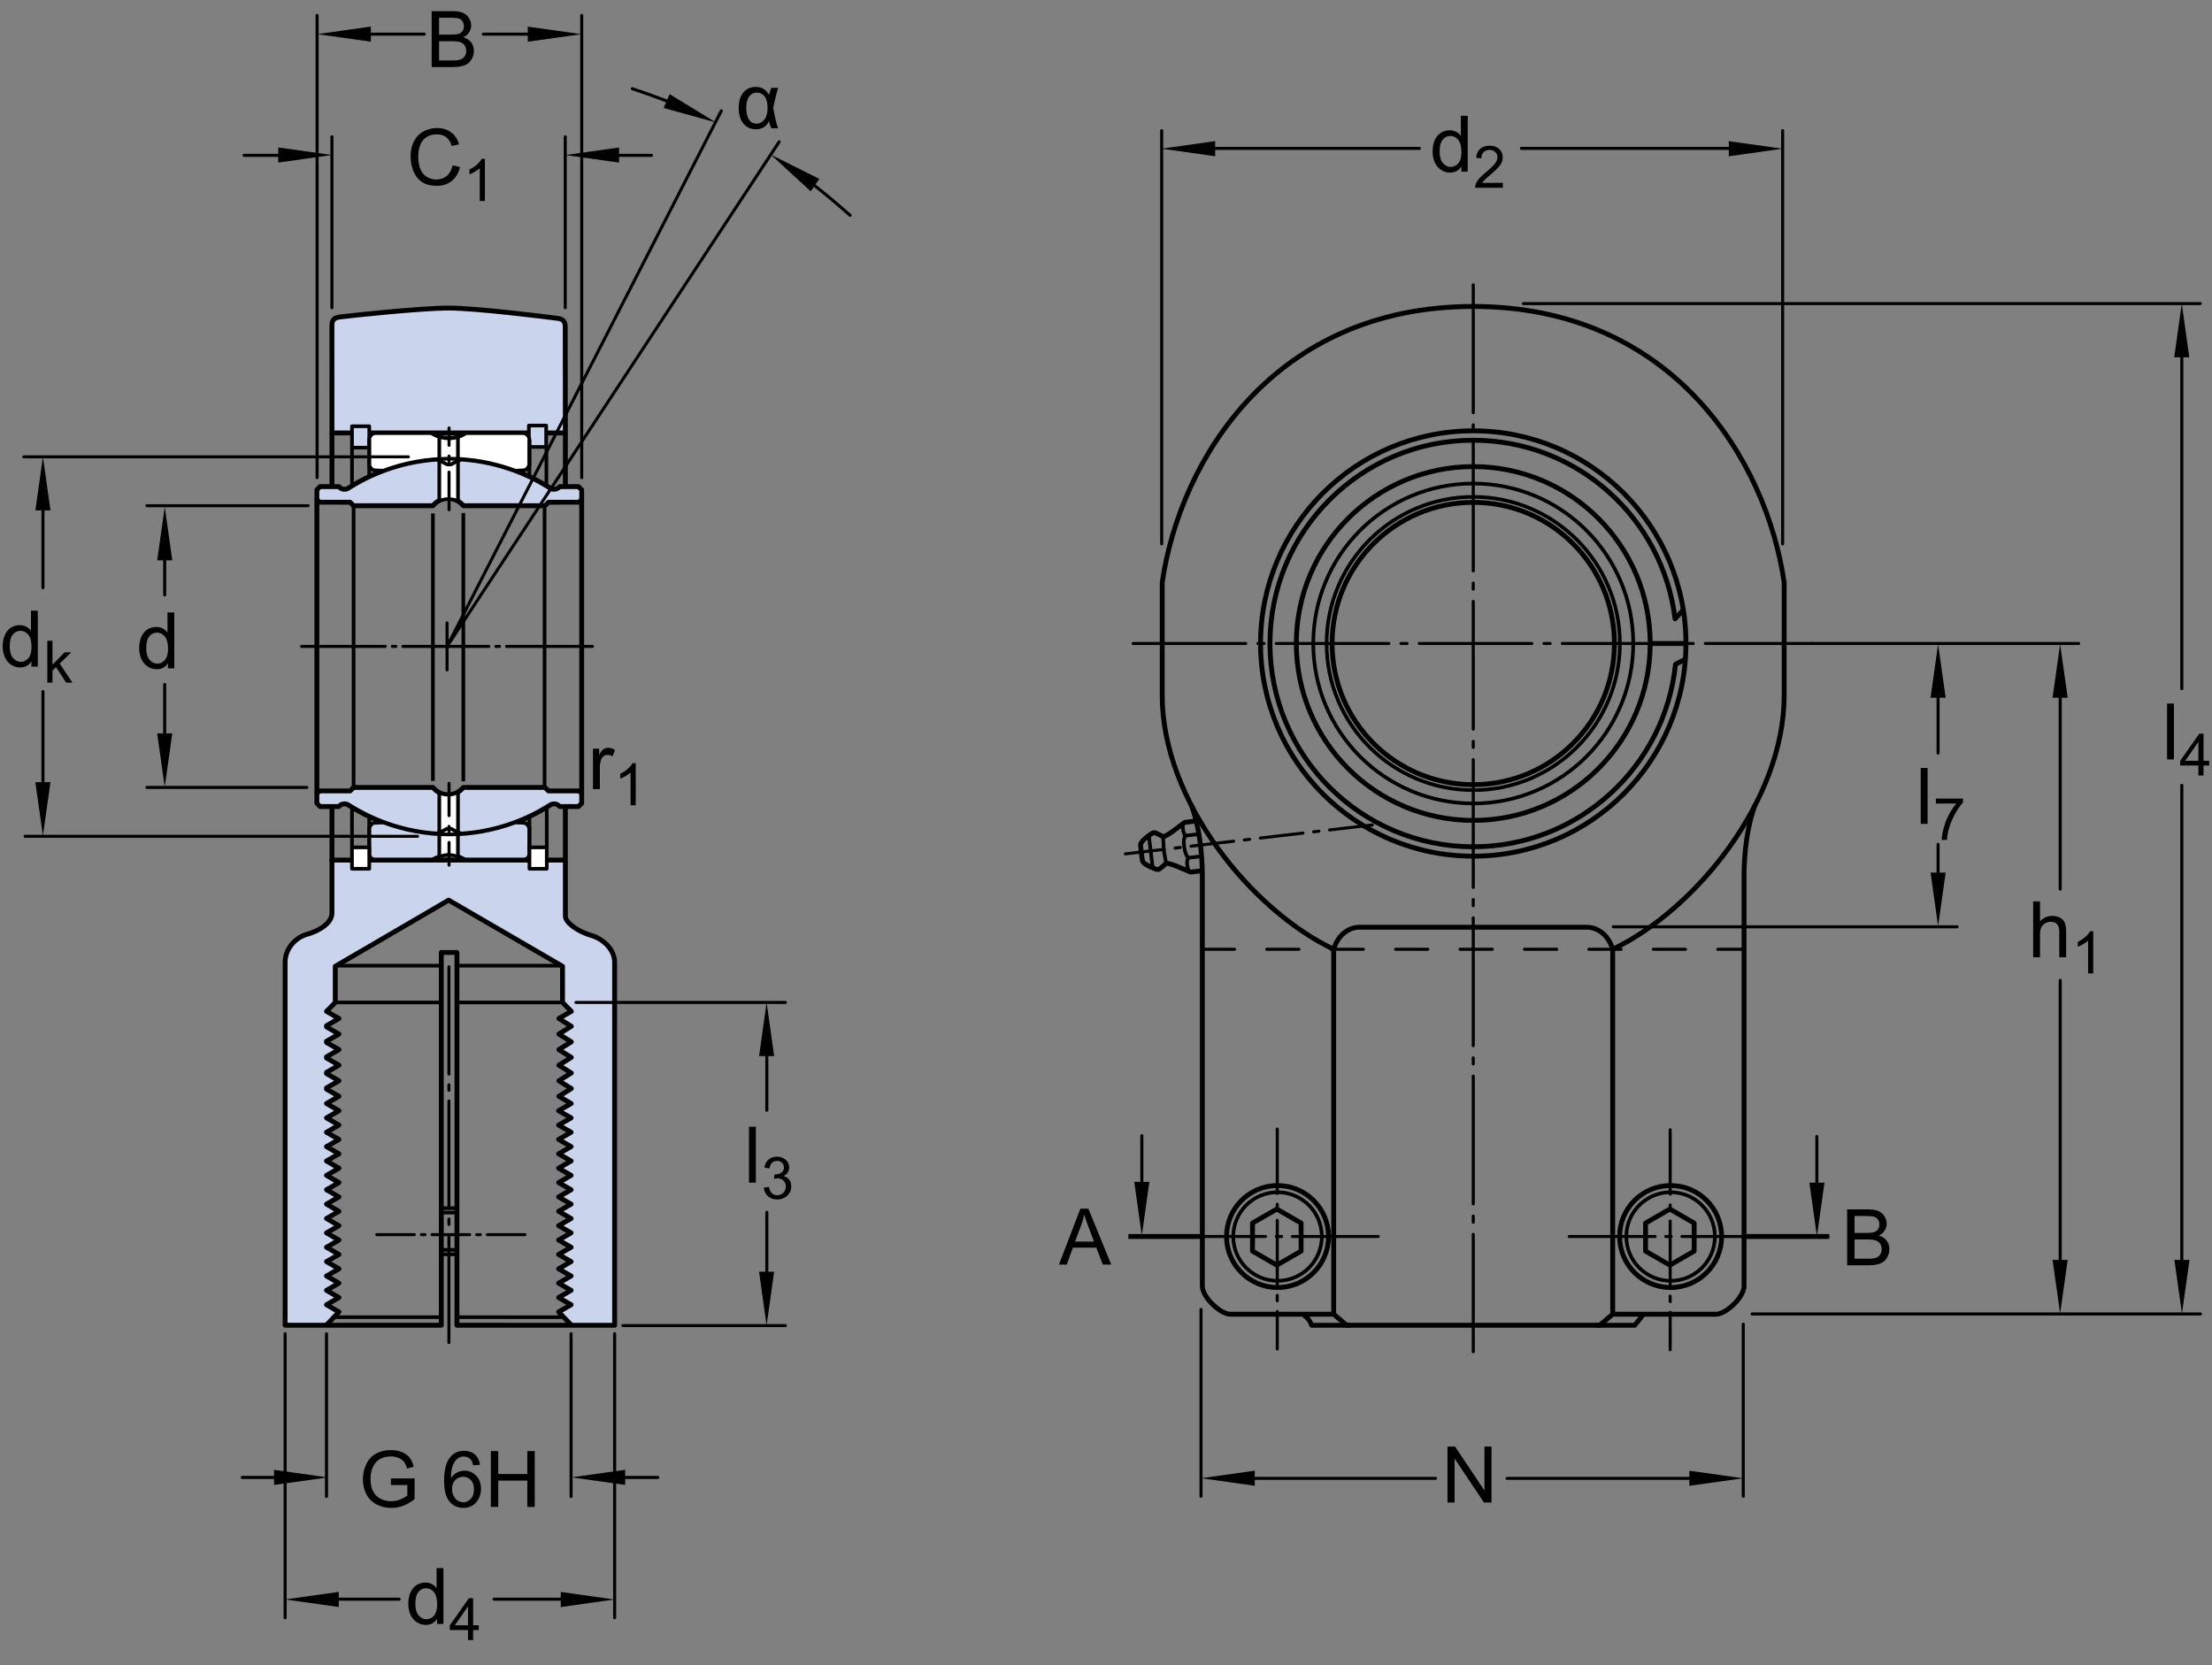 <?xml version="1.0" encoding="utf-8"?>
<!-- Generator: Adobe Illustrator 19.2.1, SVG Export Plug-In . SVG Version: 6.00 Build 0)  -->
<svg version="1.1" id="Lager_1" xmlns="http://www.w3.org/2000/svg" xmlns:xlink="http://www.w3.org/1999/xlink" x="0px" y="0px"
	 width="339.908px" height="255.948px" viewBox="0 0 339.908 255.948" enable-background="new 0 0 339.908 255.948"
	 xml:space="preserve">
<rect x="0" y="0" width="339.908" height="255.948" fill="#808080" stroke="none"/>
<path fill="#CAD4ED" d="M87.756,169.591l-1.914,1.105l1.914,1.105l-1.914,1.106l1.914,1.101l-1.914,1.105l1.914,1.105l-1.914,1.102
	l1.914,1.105l-1.914,1.106l1.914,1.103l-1.914,1.105l1.914,1.104l-1.914,1.105l1.914,1.104l-1.914,1.105l1.914,1.104l-1.914,1.105
	l1.914,1.104l-1.914,1.104l1.914,1.105l-1.914,1.105l1.914,1.102l-1.914,1.105l1.914,1.105l-1.914,1.102l1.914,1.105l-1.914,1.105
	l1.914,1.105l-1.914,1.104l1.977,2.053h6.629c0,0,0-54.365,0-55.746c0-2.143-1.928-3.684-3.535-4.148
	c-2.207-0.633-4.035-2.031-4.035-2.979v-8.623H51.01v8.162c0,1.643-2.265,2.818-3.802,3.236c-1.699,0.461-3.397,2.105-3.397,4.352
	c0,1.381,0,55.742,0,55.742h6.329l1.945-2.049l-1.913-1.104l1.913-1.105l-1.913-1.105l1.913-1.105l-1.913-1.102l1.913-1.105
	l-1.913-1.105l1.913-1.102l-1.913-1.105l1.913-1.105l-1.913-1.104l1.913-1.104l-1.913-1.105l1.913-1.104l-1.913-1.105l1.913-1.104
	l-1.913-1.105l1.913-1.104l-1.913-1.105l1.913-1.103l-1.913-1.106l1.913-1.105l-1.913-1.102l1.913-1.105l-1.913-1.105l1.913-1.101
	l-1.913-1.106l1.913-1.105l-1.913-1.105l1.913-1.104l-1.913-1.104V167.2l1.913-1.105l-1.913-1.102v-0.184l1.913-1.105l-1.913-1.105
	v-0.18l1.913-1.105l-1.913-1.105v-0.184l1.913-1.104l-1.913-1.105v-0.184l1.913-1.104l-1.913-1.104l1.357-1.387l-0.01-5.533
	l17.432-10.17h-0.016l17.504,10.17l0.002,5.557l1.348,1.363l-1.912,1.104l1.912,1.195l-1.912,1.197l1.912,1.195l-1.912,1.197
	l1.912,1.195l-1.912,1.195l1.912,1.197l-1.912,1.193l1.912,1.197l-1.912,1.195l1.912,1.104"/>
<path fill="#CAD4ED" stroke="#000000" stroke-width="0.748" stroke-linejoin="round" d="M68.937,66.537h17.94
	c0,0-0.023-15.382-0.023-16.337c0-0.956-0.535-1.189-1.168-1.274c-1.592-0.211-12.504-1.583-16.749-1.583h0.014
	c-4.247,0-15.186,1.165-16.778,1.378c-0.632,0.084-1.168,0.317-1.168,1.273c0,0.955,0.006,16.543,0.006,16.543h17.94H68.937z"/>
<rect x="54.091" y="65.505" fill="#CAD4ED" stroke="#000000" stroke-width="0.561" stroke-linejoin="round" width="2.654" height="3.288"/>
<rect x="81.271" y="65.396" fill="#CAD4ED" stroke="#000000" stroke-width="0.561" stroke-linejoin="round" width="2.656" height="3.29"/>
<path fill="#CAD4ED" stroke="#000000" stroke-width="0.748" stroke-linejoin="round" d="M70.757,128.193
	c4.784-0.285,9.515-1.763,13.735-4.436l-0.068,0.037c0.48-0.393,1.189-0.322,1.582,0.156l0,0h2.885l0.494-0.493v-1.501l0.002,0.011
	l-0.428-0.415l-4.684-0.002l-0.535-0.535H71.203l-0.005,0.007c-0.571,0.702-1.426,1.108-2.332,1.11
	c-0.906,0-1.761-0.405-2.333-1.109l-0.009-0.008H54.335L53.8,121.55l-4.683,0.002l-0.428,0.415l0.004-0.011v1.501l0.493,0.493h2.883
	l0,0c0.395-0.479,1.103-0.549,1.583-0.156l-0.001-0.001c4.168,2.625,8.825,4.088,13.538,4.393l-0.006-0.007
	c0,0,1.202-0.669,1.347-0.738c0.359-0.172,0.803-0.082,0.94-0.005c-0.277-0.154,1.303,0.758,1.303,0.758H70.757z"/>
<path fill="#CAD4ED" stroke="#000000" stroke-width="0.561" stroke-linejoin="round" d="M79.146,126.401
	c0,0,1.266,0.032,1.432,0.071c0.189,0.043,0.318,0.114,0.42,0.231c0.102,0.116,0.318,0.478,0.318,0.478h0.037v3.968
	c0,0.273-0.109,0.531-0.301,0.727c-0.195,0.191-0.453,0.297-0.727,0.297v0.002h-8.751c-1.565-1.049-3.522-1.088-5.235-0.01
	l-0.041,0.01h-8.538v-0.002c-0.274,0-0.532-0.105-0.725-0.297c-0.193-0.195-0.301-0.453-0.301-0.727v-3.968h0.005
	c0,0,0.217-0.361,0.318-0.478c0.103-0.117,0.232-0.188,0.42-0.231c0.165-0.039,1.432-0.071,1.432-0.071l-0.031-0.01
	c6.522,2.459,13.712,2.471,20.236,0.035L79.146,126.401z"/>
<path fill="#CAD4ED" stroke="#000000" stroke-width="0.748" stroke-linejoin="round" d="M70.757,70.54
	c4.784,0.285,9.515,1.765,13.735,4.438l-0.068-0.035c0.48,0.392,1.189,0.322,1.582-0.158l0,0h2.885l0.494,0.493v1.502l0.002-0.01
	l-0.428,0.412l-4.684,0.003L83.74,77.72H71.203l-0.005-0.006c-0.571-0.703-1.426-1.109-2.332-1.109
	c-0.906-0.001-1.761,0.403-2.333,1.105l-0.009,0.01H54.335L53.8,77.185l-4.683-0.003l-0.428-0.412l0.004,0.01v-1.502l0.493-0.493
	h2.883l0,0c0.395,0.481,1.103,0.55,1.583,0.158h-0.001c4.168-2.625,8.825-4.09,13.538-4.393l-0.006,0.006
	c0,0,1.202,0.669,1.347,0.738c0.359,0.173,0.803,0.082,0.94,0.005c-0.277,0.153,1.303-0.758,1.303-0.758L70.757,70.54z"/>
<path fill="#FFFFFF" stroke="#000000" stroke-width="0.561" stroke-linejoin="round" d="M79.146,72.335
	c0,0,1.266-0.035,1.432-0.072c0.189-0.044,0.318-0.114,0.42-0.232c0.102-0.116,0.318-0.477,0.318-0.477h0.037v-3.968
	c0-0.273-0.109-0.533-0.301-0.727c-0.195-0.191-0.453-0.3-0.727-0.3l0,0h-8.751c-1.565,1.049-3.522,1.086-5.235,0.01l-0.041-0.01
	h-8.538l0,0c-0.274,0-0.532,0.108-0.725,0.3c-0.193,0.193-0.301,0.453-0.301,0.727v3.968h0.005c0,0,0.217,0.36,0.318,0.477
	c0.103,0.118,0.232,0.188,0.42,0.232c0.165,0.037,1.432,0.072,1.432,0.072l-0.031,0.007c6.522-2.458,13.712-2.469,20.236-0.034
	L79.146,72.335z"/>
<path fill="#FFFFFF" d="M67.501,67.045v9.693c0.722-0.412,2.062-0.412,2.887,0v-9.693C69.356,67.664,67.913,67.526,67.501,67.045z"
	/>
<path fill="#FFFFFF" d="M67.506,131.517v-9.694c0.723,0.412,2.062,0.412,2.785-0.104v9.692
	C69.362,130.895,67.919,131.034,67.506,131.517z"/>
<path fill="none" stroke="#000000" stroke-width="0.748" stroke-linejoin="round" d="M51.01,132.177v8.162
	c0,1.643-2.265,2.818-3.802,3.236c-1.699,0.461-3.397,2.105-3.397,4.352c0,1.381,0,55.742,0,55.742h24.003v-57.293h2.402v57.293
	l24.231,0.004c0,0,0-54.365,0-55.746c0-2.143-1.928-3.684-3.535-4.148c-2.207-0.633-4.035-2.031-4.035-2.979v-8.623H51.01z"/>
<polyline fill="none" stroke="#000000" stroke-width="0.748" stroke-linejoin="round" points="87.818,203.673 85.842,201.62 
	87.756,200.517 85.842,199.411 87.756,198.306 85.842,197.2 87.756,196.099 85.842,194.993 87.756,193.888 85.842,192.786 
	87.756,191.681 85.842,190.575 87.756,189.472 85.842,188.368 87.756,187.263 85.842,186.159 87.756,185.054 85.842,183.95 
	87.756,182.845 85.842,181.741 87.756,180.636 85.842,179.532 87.756,178.427 85.842,177.321 87.756,176.22 85.842,175.114 
	87.756,174.009 85.842,172.907 87.756,171.802 85.842,170.696 87.771,169.591 85.877,168.487 87.789,167.292 85.877,166.095 
	87.789,164.901 85.877,163.704 87.789,162.509 85.877,161.313 87.789,160.116 85.877,158.921 87.789,157.724 85.877,156.528 
	87.789,155.425 86.441,154.061 86.439,148.505 68.937,138.335 68.95,138.335 51.52,148.505 51.52,154.061 50.172,155.425 
	52.085,156.528 50.172,157.632 50.172,157.815 52.085,158.921 50.172,160.024 50.172,160.208 52.085,161.313 50.172,162.419 
	50.172,162.599 52.085,163.704 50.172,164.81 50.172,164.993 52.085,166.095 50.172,167.2 50.172,167.384 52.085,168.487 
	50.172,169.591 52.085,170.696 50.172,171.802 52.085,172.907 50.172,174.009 52.085,175.114 50.172,176.22 52.085,177.321 
	50.172,178.427 52.085,179.532 50.172,180.636 52.085,181.741 50.172,182.845 52.085,183.95 50.172,185.054 52.085,186.159 
	50.172,187.263 52.085,188.368 50.172,189.472 52.085,190.575 50.172,191.681 52.085,192.786 50.172,193.888 52.085,194.993 
	50.172,196.099 52.085,197.2 50.172,198.306 52.085,199.411 50.172,200.517 52.085,201.62 50.14,203.669 "/>
<line fill="none" stroke="#000000" stroke-width="0.748" stroke-linejoin="round" x1="48.693" y1="76.77" x2="48.693" y2="99.309"/>
<line fill="none" stroke="#000000" stroke-width="0.748" stroke-linejoin="round" x1="89.385" y1="99.309" x2="89.385" y2="76.779"/>
<line fill="none" stroke="#000000" stroke-width="0.748" stroke-linejoin="round" x1="48.693" y1="121.967" x2="48.693" y2="99.426"/>
<line fill="none" stroke="#000000" stroke-width="0.748" stroke-linejoin="round" x1="89.385" y1="99.426" x2="89.385" y2="121.956"/>
<line fill="none" stroke="#000000" stroke-width="0.748" stroke-linejoin="round" x1="51.01" y1="66.537" x2="51.01" y2="74.507"/>
<line fill="none" stroke="#000000" stroke-width="0.748" stroke-linejoin="round" x1="86.877" y1="66.537" x2="86.877" y2="74.507"/>
<line fill="none" stroke="#000000" stroke-width="0.748" stroke-linejoin="round" x1="86.877" y1="124.081" x2="86.877" y2="132.052"/>
<line fill="none" stroke="#000000" stroke-width="0.748" stroke-linejoin="round" x1="51.01" y1="124.153" x2="51.01" y2="132.462"/>
<line fill="none" stroke="#000000" stroke-width="0.561" stroke-linejoin="round" x1="51.52" y1="148.409" x2="67.748" y2="148.409"/>
<line fill="none" stroke="#000000" stroke-width="0.561" stroke-linejoin="round" x1="51.724" y1="154.06" x2="67.983" y2="154.06"/>
<line fill="none" stroke="#000000" stroke-width="0.561" stroke-linejoin="round" x1="86.439" y1="148.409" x2="70.315" y2="148.409"/>
<line fill="none" stroke="#000000" stroke-width="0.561" stroke-linejoin="round" x1="86.443" y1="154.06" x2="69.941" y2="154.06"/>
<line fill="none" stroke="#000000" stroke-width="0.561" stroke-linejoin="round" x1="67.851" y1="185.673" x2="70.162" y2="185.673"/>
<line fill="none" stroke="#000000" stroke-width="0.561" stroke-linejoin="round" x1="67.851" y1="186.356" x2="70.162" y2="186.356"/>
<line fill="none" stroke="#000000" stroke-width="0.561" stroke-linejoin="round" x1="67.851" y1="192.767" x2="70.213" y2="192.767"/>
<line fill="none" stroke="#000000" stroke-width="0.561" stroke-linejoin="round" x1="67.851" y1="192.083" x2="70.213" y2="192.083"/>
<line fill="none" stroke="#000000" stroke-width="0.561" stroke-linejoin="round" stroke-miterlimit="1" x1="71.198" y1="78.842" x2="71.198" y2="99.309"/>
<line fill="none" stroke="#000000" stroke-width="0.561" stroke-linejoin="round" stroke-miterlimit="1" x1="66.524" y1="78.906" x2="66.524" y2="99.27"/>
<line fill="none" stroke="#000000" stroke-width="0.561" stroke-linejoin="round" x1="54.335" y1="77.72" x2="54.335" y2="99.309"/>
<line fill="none" stroke="#000000" stroke-width="0.561" stroke-linejoin="round" x1="83.682" y1="77.72" x2="83.682" y2="99.383"/>
<line fill="none" stroke="#000000" stroke-width="0.561" stroke-linejoin="round" stroke-miterlimit="1" x1="71.198" y1="120.085" x2="71.198" y2="99.048"/>
<line fill="none" stroke="#000000" stroke-width="0.561" stroke-linejoin="round" stroke-miterlimit="1" x1="66.524" y1="120.019" x2="66.524" y2="99.463"/>
<line fill="none" stroke="#000000" stroke-width="0.561" stroke-linejoin="round" x1="54.335" y1="121.015" x2="54.335" y2="99.426"/>
<line fill="none" stroke="#000000" stroke-width="0.561" stroke-linejoin="round" x1="83.682" y1="121.015" x2="83.682" y2="99.352"/>
<line fill="none" stroke="#000000" stroke-width="0.561" stroke-linejoin="round" stroke-miterlimit="1" x1="56.735" y1="73.307" x2="56.735" y2="67.586"/>
<line fill="none" stroke="#000000" stroke-width="0.561" stroke-linejoin="round" stroke-miterlimit="1" x1="81.354" y1="73.229" x2="81.354" y2="67.586"/>
<line fill="none" stroke="#000000" stroke-width="0.561" stroke-linejoin="round" stroke-miterlimit="1" x1="56.735" y1="125.428" x2="56.735" y2="131.149"/>
<line fill="none" stroke="#000000" stroke-width="0.561" stroke-linejoin="round" stroke-miterlimit="1" x1="81.354" y1="125.506" x2="81.354" y2="131.149"/>
<line fill="none" stroke="#000000" stroke-width="0.561" stroke-linejoin="round" x1="54.091" y1="74.675" x2="54.091" y2="68.793"/>
<line fill="none" stroke="#000000" stroke-width="0.561" stroke-linejoin="round" x1="83.963" y1="74.675" x2="83.963" y2="68.793"/>
<line fill="none" stroke="#000000" stroke-width="0.561" stroke-linejoin="round" x1="54.088" y1="130.395" x2="54.088" y2="124.259"/>
<line fill="none" stroke="#000000" stroke-width="0.561" stroke-linejoin="round" x1="84.018" y1="130.395" x2="84.018" y2="124.165"/>
<line fill="none" stroke="#000000" stroke-width="0.561" stroke-linejoin="round" x1="51.315" y1="202.427" x2="67.983" y2="202.427"/>
<line fill="none" stroke="#000000" stroke-width="0.561" stroke-linejoin="round" x1="86.65" y1="202.427" x2="69.941" y2="202.427"/>
<line fill="none" stroke="#000000" stroke-width="0.561" stroke-linejoin="round" stroke-miterlimit="1" x1="67.506" y1="70.748" x2="67.506" y2="76.913"/>
<line fill="none" stroke="#000000" stroke-width="0.561" stroke-linejoin="round" stroke-miterlimit="1" x1="70.378" y1="70.806" x2="70.378" y2="76.993"/>
<line fill="none" stroke="#000000" stroke-width="0.561" stroke-linejoin="round" stroke-miterlimit="1" x1="70.368" y1="67.171" x2="70.368" y2="70.514"/>
<line fill="none" stroke="#000000" stroke-width="0.561" stroke-linejoin="round" stroke-miterlimit="1" x1="67.506" y1="67.142" x2="67.506" y2="70.553"/>
<path fill="none" stroke="#000000" stroke-width="0.561" stroke-linejoin="round" stroke-miterlimit="1" d="M67.184,70.556
	c0,0,1.202,0.669,1.347,0.738c0.359,0.173,0.803,0.082,0.94,0.005c-0.277,0.153,1.303-0.758,1.303-0.758"/>
<path fill="none" stroke="#000000" stroke-width="0.561" stroke-linejoin="round" stroke-miterlimit="1" d="M67.506,70.53
	c0.96-0.051,1.922-0.054,2.882-0.009"/>
<path fill="none" stroke="#000000" stroke-width="0.561" stroke-linejoin="round" stroke-miterlimit="1" d="M66.34,66.569
	c1.713,1.076,3.67,1.039,5.235-0.01"/>
<line fill="none" stroke="#000000" stroke-width="0.561" stroke-linejoin="round" stroke-miterlimit="1" x1="67.506" y1="127.987" x2="67.506" y2="121.822"/>
<line fill="none" stroke="#000000" stroke-width="0.561" stroke-linejoin="round" stroke-miterlimit="1" x1="70.378" y1="127.929" x2="70.378" y2="121.741"/>
<line fill="none" stroke="#000000" stroke-width="0.561" stroke-linejoin="round" stroke-miterlimit="1" x1="70.368" y1="131.563" x2="70.368" y2="128.221"/>
<line fill="none" stroke="#000000" stroke-width="0.561" stroke-linejoin="round" stroke-miterlimit="1" x1="67.506" y1="131.593" x2="67.506" y2="128.182"/>
<path fill="none" stroke="#000000" stroke-width="0.561" stroke-linejoin="round" stroke-miterlimit="1" d="M66.533,121.022
	c0.572,0.704,1.427,1.109,2.333,1.109c0.906-0.002,1.761-0.408,2.332-1.11"/>
<path fill="none" stroke="#000000" stroke-width="0.561" stroke-linejoin="round" stroke-miterlimit="1" d="M67.505,128.203
	c0.928,0.05,1.857,0.055,2.785,0.015"/>
<path fill="none" stroke="#000000" stroke-width="0.561" stroke-linejoin="round" stroke-miterlimit="1" d="M67.184,128.179
	c0,0,1.202-0.669,1.347-0.738c0.359-0.172,0.803-0.082,0.94-0.005c-0.277-0.154,1.303,0.758,1.303,0.758"/>
<rect x="54.088" y="130.224" fill="#FFFFFF" stroke="#000000" stroke-width="0.561" stroke-linejoin="round" width="2.654" height="3.289"/>
<rect x="81.361" y="130.224" fill="#FFFFFF" stroke="#000000" stroke-width="0.561" stroke-linejoin="round" width="2.656" height="3.289"/>
<line fill="none" stroke="#000000" stroke-width="0.468" stroke-linecap="round" stroke-linejoin="round" stroke-miterlimit="1" x1="100.118" y1="23.876" x2="91.719" y2="23.876"/>
<line fill="none" stroke="#000000" stroke-width="0.468" stroke-linecap="round" stroke-linejoin="round" stroke-miterlimit="1" x1="37.225" y1="227.056" x2="45.721" y2="227.056"/>
<line fill="none" stroke="#000000" stroke-width="0.468" stroke-linecap="round" stroke-linejoin="round" stroke-miterlimit="1" x1="92.731" y1="227.056" x2="101.08" y2="227.056"/>
<line fill="none" stroke="#000000" stroke-width="0.468" stroke-linecap="round" stroke-linejoin="round" stroke-miterlimit="1" x1="74.268" y1="5.247" x2="84.609" y2="5.247"/>
<line fill="none" stroke="#000000" stroke-width="0.468" stroke-linecap="round" stroke-linejoin="round" stroke-miterlimit="1" x1="53.344" y1="5.247" x2="65.191" y2="5.247"/>
<line fill="none" stroke="#000000" stroke-width="0.468" stroke-linecap="round" stroke-linejoin="round" stroke-miterlimit="1" x1="25.308" y1="105.184" x2="25.308" y2="115.65"/>
<line fill="none" stroke="#000000" stroke-width="0.468" stroke-linecap="round" stroke-linejoin="round" stroke-miterlimit="1" x1="25.308" y1="83.374" x2="25.308" y2="91.434"/>
<line fill="none" stroke="#000000" stroke-width="0.468" stroke-linecap="round" stroke-linejoin="round" stroke-miterlimit="1" x1="86.858" y1="21.02" x2="86.858" y2="47.293"/>
<line fill="none" stroke="#000000" stroke-width="0.468" stroke-linecap="round" stroke-linejoin="round" stroke-miterlimit="1" x1="51.006" y1="21.02" x2="51.006" y2="47.293"/>
<line fill="none" stroke="#000000" stroke-width="0.468" stroke-linecap="round" stroke-linejoin="round" stroke-miterlimit="1" x1="117.833" y1="186.31" x2="117.833" y2="198.821"/>
<line fill="none" stroke="#000000" stroke-width="0.468" stroke-linecap="round" stroke-linejoin="round" stroke-miterlimit="1" x1="117.833" y1="159.828" x2="117.833" y2="170.634"/>
<line fill="none" stroke="#000000" stroke-width="0.468" stroke-linecap="round" stroke-linejoin="round" stroke-miterlimit="1" x1="6.599" y1="106.284" x2="6.599" y2="123.522"/>
<line fill="none" stroke="#000000" stroke-width="0.468" stroke-linecap="round" stroke-linejoin="round" stroke-miterlimit="1" x1="6.599" y1="75.852" x2="6.599" y2="90.333"/>
<line fill="none" stroke="#000000" stroke-width="0.468" stroke-linecap="round" stroke-linejoin="round" stroke-miterlimit="1" x1="75.916" y1="245.765" x2="89.004" y2="245.765"/>
<line fill="none" stroke="#000000" stroke-width="0.468" stroke-linecap="round" stroke-linejoin="round" stroke-miterlimit="1" x1="48.847" y1="245.765" x2="61.34" y2="245.765"/>
<line fill="none" stroke="#000000" stroke-width="0.468" stroke-linecap="round" stroke-linejoin="round" stroke-miterlimit="1" x1="46.585" y1="23.876" x2="37.497" y2="23.876"/>
<line fill="none" stroke="#000000" stroke-width="0.468" stroke-linecap="round" stroke-linejoin="round" stroke-miterlimit="1" x1="89.391" y1="2.37" x2="89.391" y2="73.406"/>
<line fill="none" stroke="#000000" stroke-width="0.468" stroke-linecap="round" stroke-linejoin="round" stroke-miterlimit="1" x1="48.727" y1="2.37" x2="48.727" y2="73.406"/>
<line fill="none" stroke="#000000" stroke-width="0.468" stroke-linecap="round" stroke-linejoin="round" stroke-miterlimit="1" x1="22.578" y1="77.72" x2="47.351" y2="77.72"/>
<line fill="none" stroke="#000000" stroke-width="0.468" stroke-linecap="round" stroke-linejoin="round" stroke-miterlimit="1" x1="22.578" y1="121.015" x2="47.145" y2="121.015"/>
<line fill="none" stroke="#000000" stroke-width="0.468" stroke-linecap="round" stroke-linejoin="round" stroke-miterlimit="1" x1="3.663" y1="70.207" x2="62.752" y2="70.207"/>
<line fill="none" stroke="#000000" stroke-width="0.468" stroke-linecap="round" stroke-linejoin="round" stroke-miterlimit="1" x1="3.87" y1="128.526" x2="64.168" y2="128.526"/>
<line fill="none" stroke="#000000" stroke-width="0.468" stroke-linecap="round" stroke-linejoin="round" stroke-miterlimit="1" x1="68.697" y1="102.96" x2="68.697" y2="95.725"/>
<polyline fill="none" stroke="#000000" stroke-width="0.468" stroke-linecap="round" stroke-linejoin="round" stroke-miterlimit="1" points="
	110.841,17.03 68.697,99.343 119.732,21.792 "/>
<path fill="none" stroke="#000000" stroke-width="0.468" stroke-linecap="round" stroke-linejoin="round" stroke-miterlimit="1" d="
	M122.803,26.703c2.559,1.887,5.123,3.991,7.831,6.388"/>
<path fill="none" stroke="#000000" stroke-width="0.468" stroke-linecap="round" stroke-linejoin="round" stroke-miterlimit="1" d="
	M97.159,13.631c2.809,0.946,5.391,1.895,7.809,2.881"/>
<line fill="none" stroke="#000000" stroke-width="0.468" stroke-linecap="round" stroke-linejoin="round" stroke-miterlimit="1" x1="87.756" y1="204.97" x2="87.756" y2="229.991"/>
<line fill="none" stroke="#000000" stroke-width="0.468" stroke-linecap="round" stroke-linejoin="round" stroke-miterlimit="1" x1="50.172" y1="204.97" x2="50.172" y2="229.991"/>
<line fill="none" stroke="#000000" stroke-width="0.468" stroke-linecap="round" stroke-linejoin="round" stroke-miterlimit="1" x1="95.713" y1="203.724" x2="120.687" y2="203.724"/>
<line fill="none" stroke="#000000" stroke-width="0.468" stroke-linecap="round" stroke-linejoin="round" stroke-miterlimit="1" x1="88.508" y1="154.061" x2="120.687" y2="154.061"/>
<line fill="none" stroke="#000000" stroke-width="0.468" stroke-linecap="round" stroke-linejoin="round" stroke-miterlimit="1" x1="94.447" y1="204.97" x2="94.447" y2="248.626"/>
<line fill="none" stroke="#000000" stroke-width="0.468" stroke-linecap="round" stroke-linejoin="round" stroke-miterlimit="1" x1="43.811" y1="204.97" x2="43.811" y2="248.626"/>
<line fill="none" stroke="#000000" stroke-width="0.468" stroke-linecap="round" stroke-linejoin="round" stroke-dasharray="16.5,1.65,0.825,1.65" x1="68.984" y1="148.573" x2="68.984" y2="206.507"/>
<line fill="none" stroke="#000000" stroke-width="0.468" stroke-linecap="round" stroke-linejoin="round" stroke-miterlimit="1" stroke-dasharray="13.2,1.089,0.544,1.089" x1="91.041" y1="99.343" x2="46.354" y2="99.343"/>
<line fill="none" stroke="#000000" stroke-width="0.468" stroke-linecap="round" stroke-linejoin="round" stroke-miterlimit="1" stroke-dasharray="5.775,1.65,0.825,1.65" x1="69.002" y1="78.337" x2="69.002" y2="65.771"/>
<line fill="none" stroke="#000000" stroke-width="0.468" stroke-linecap="round" stroke-linejoin="round" stroke-miterlimit="1" stroke-dasharray="4.95,1.65,0.825,1.65" x1="69.002" y1="120.397" x2="69.002" y2="132.962"/>
<line fill="none" stroke="#000000" stroke-width="0.468" stroke-linecap="round" stroke-linejoin="round" stroke-miterlimit="1" stroke-dasharray="5.775,1.089,0.544,1.089" x1="80.666" y1="189.747" x2="57.217" y2="189.747"/>
<g>
	<path d="M118.499,13.503h1.078c-0.273,0.859-0.525,1.896-0.756,3.111c0.273,1.508,0.525,2.545,0.756,3.111h-1.049
		c-0.168-0.391-0.295-0.77-0.381-1.137c-0.324,0.852-1.002,1.277-2.033,1.277c-0.781,0-1.41-0.293-1.887-0.879
		s-0.715-1.381-0.715-2.385c0-1.031,0.239-1.829,0.718-2.394s1.112-0.847,1.901-0.847c0.488,0,0.887,0.099,1.195,0.296
		s0.596,0.497,0.861,0.899C118.216,14.421,118.319,14.07,118.499,13.503z M116.308,14.236c-0.504,0-0.902,0.203-1.195,0.609
		s-0.439,0.992-0.439,1.758c0,0.746,0.139,1.332,0.416,1.758S115.753,19,116.249,19c0.484,0,0.889-0.21,1.213-0.63
		s0.486-1.024,0.486-1.813c0-0.766-0.151-1.344-0.454-1.734S116.796,14.236,116.308,14.236z"/>
</g>
<circle fill="none" stroke="#000000" stroke-width="0.748" stroke-linejoin="round" cx="226.388" cy="98.896" r="21.693"/>
<circle fill="none" stroke="#000000" stroke-width="0.748" stroke-linejoin="round" cx="226.388" cy="98.896" r="27.189"/>
<path fill="none" stroke="#000000" stroke-width="0.748" stroke-linejoin="round" d="M258.602,93.8l-1.203,1.31
	c-1.867-15.467-15.039-27.453-31.011-27.453c-17.252,0-31.238,13.986-31.238,31.239c0,17.252,13.986,31.237,31.238,31.237
	c16.173,0,29.476-12.292,31.077-28.044l1.488-0.764"/>
<circle fill="none" stroke="#000000" stroke-width="0.748" stroke-linejoin="round" cx="226.388" cy="98.895" r="32.685"/>
<path fill="none" stroke="#000000" stroke-width="0.748" stroke-linejoin="round" stroke-miterlimit="1" d="M184.622,133.832
	c0,0-1.087,0.129-1.63,0.195l-0.261-0.092c-0.684-0.279-2.895-1.326-3.537-1.25c-0.595,0.471-1.04,1.105-1.514,0.912
	c-0.554-0.229-2.066-0.758-2.143-1.398c-0.089-0.738-0.161-1.133-0.161-1.133"/>
<path fill="none" stroke="#000000" stroke-width="0.748" stroke-linejoin="round" stroke-miterlimit="1" d="M175.377,131.066
	c0,0-0.01-0.297-0.11-1.137c-0.075-0.641,1.27-1.512,1.756-1.859c0.415-0.299,1.023,0.193,1.711,0.512
	c0.642-0.076,2.519-1.616,3.117-2.049l0.232-0.15c0.592-0.069,1.628-0.193,1.628-0.193"/>
<path fill="none" stroke="#000000" stroke-width="0.748" stroke-linejoin="round" d="M226.397,142.5c0,0,16.487,0,17.565,0
	c1.078,0,3.082,0.77,3.853,3.389c12.634-6.01,26.349-22.804,26.349-38.982c0-14.484,0-3.853,0-17.412
	c-2.773-18.952-17.258-42.397-47.767-42.397h-0.038c-30.509,0-44.992,23.445-47.766,42.397c0,13.56,0,2.928,0,17.412
	c0,16.179,13.713,32.973,26.349,38.982c0.77-2.619,2.772-3.389,3.852-3.389c1.078,0,17.565,0,17.565,0H226.397z"/>
<path fill="none" stroke="#000000" stroke-width="0.748" stroke-linejoin="round" d="M183.062,123.701
	c1.695,4.621,1.695,9.861,1.695,11.096c0,1.23,0,61.168,0,62.863c0,1.695,2.773,4.316,4.314,4.316c1.54,0,15.871,0,15.871,0
	l2.003,1.695h19.568"/>
<path fill="none" stroke="#000000" stroke-width="0.748" stroke-linejoin="round" d="M200.319,202.131c0,0,0.848,0.383,1.232,1.541
	c1.541,0,6.01,0,6.01,0"/>
<line fill="none" stroke="#000000" stroke-width="0.748" stroke-linejoin="round" x1="204.942" y1="201.977" x2="204.942" y2="145.889"/>
<path fill="none" stroke="#000000" stroke-width="0.748" stroke-linejoin="round" d="M269.695,123.701
	C268,128.322,268,133.562,268,134.797c0,1.23,0,61.168,0,62.863c0,1.695-2.773,4.316-4.312,4.316c-1.543,0-15.872,0-15.872,0
	l-2.003,1.695h-19.568"/>
<polyline fill="none" stroke="#000000" stroke-width="0.748" stroke-linejoin="round" points="252.438,202.131 251.206,203.672 
	245.195,203.672 "/>
<line fill="none" stroke="#000000" stroke-width="0.748" stroke-linejoin="round" x1="247.815" y1="201.977" x2="247.815" y2="145.889"/>
<polygon fill="none" stroke="#000000" stroke-width="0.748" stroke-linejoin="round" points="196.199,185.812 192.466,187.967 
	192.466,192.279 196.199,194.432 199.933,192.279 199.933,187.967 "/>
<circle fill="none" stroke="#000000" stroke-width="0.748" stroke-linejoin="round" cx="196.313" cy="190.034" r="7.836"/>
<polygon fill="none" stroke="#000000" stroke-width="0.748" stroke-linejoin="round" points="256.598,185.812 252.865,187.967 
	252.865,192.279 256.598,194.432 260.332,192.279 260.332,187.967 "/>
<circle fill="none" stroke="#000000" stroke-width="0.748" stroke-linejoin="round" cx="256.714" cy="190.034" r="7.836"/>
<line fill="none" stroke="#000000" stroke-width="0.748" stroke-linejoin="round" x1="253.577" y1="98.896" x2="259.072" y2="98.896"/>
<line fill="none" stroke="#000000" stroke-width="0.748" stroke-linejoin="round" stroke-miterlimit="1" x1="184.439" y1="190.027" x2="173.387" y2="190.027"/>
<line fill="none" stroke="#000000" stroke-width="0.748" stroke-linejoin="round" stroke-miterlimit="1" x1="281.108" y1="190.027" x2="268.05" y2="190.027"/>
<circle fill="none" stroke="#000000" stroke-width="0.561" stroke-linejoin="round" stroke-miterlimit="1" cx="226.388" cy="98.896" r="22.535"/>
<circle fill="none" stroke="#000000" stroke-width="0.561" stroke-linejoin="round" stroke-miterlimit="1" cx="196.313" cy="190.034" r="6.808"/>
<circle fill="none" stroke="#000000" stroke-width="0.561" stroke-linejoin="round" stroke-miterlimit="1" cx="256.715" cy="190.034" r="6.807"/>
<path fill="none" stroke="#000000" stroke-width="0.561" stroke-linejoin="round" stroke-miterlimit="1" d="M182.992,134.027
	c-0.543,0.062-0.855-2.137-0.263-2.209c0.593-0.07,1.629-0.197,1.629-0.197"/>
<path fill="none" stroke="#000000" stroke-width="0.561" stroke-linejoin="round" stroke-miterlimit="1" d="M183.953,128.219
	c0,0-1.086,0.129-1.629,0.193c-0.543,0.068-0.834-1.958-0.241-2.029"/>
<path fill="none" stroke="#000000" stroke-width="0.561" stroke-linejoin="round" stroke-miterlimit="1" d="M182.729,131.818
	c-0.642,0.078-1.244-3.307-0.405-3.406"/>
<line fill="none" stroke="#000000" stroke-width="0.561" stroke-linejoin="round" stroke-miterlimit="1" x1="179.194" y1="132.686" x2="178.832" y2="130.658"/>
<line fill="none" stroke="#000000" stroke-width="0.561" stroke-linejoin="round" stroke-miterlimit="1" x1="177.122" y1="133.314" x2="176.833" y2="130.895"/>
<line fill="none" stroke="#000000" stroke-width="0.561" stroke-linejoin="round" stroke-miterlimit="1" x1="178.733" y1="128.582" x2="178.832" y2="130.658"/>
<line fill="none" stroke="#000000" stroke-width="0.561" stroke-linejoin="round" stroke-miterlimit="1" x1="176.542" y1="128.451" x2="176.833" y2="130.895"/>
<circle fill="none" stroke="#000000" stroke-width="0.561" stroke-linejoin="round" cx="226.388" cy="98.895" r="24.585"/>
<line fill="none" stroke="#000000" stroke-width="0.468" stroke-linecap="round" stroke-linejoin="round" stroke-miterlimit="1" x1="297.816" y1="129.77" x2="297.816" y2="138.121"/>
<line fill="none" stroke="#000000" stroke-width="0.468" stroke-linecap="round" stroke-linejoin="round" stroke-miterlimit="1" x1="297.816" y1="104.351" x2="297.816" y2="115.743"/>
<line fill="none" stroke="#000000" stroke-width="0.468" stroke-linecap="round" stroke-linejoin="round" stroke-miterlimit="1" x1="316.582" y1="150.668" x2="316.582" y2="196.605"/>
<line fill="none" stroke="#000000" stroke-width="0.468" stroke-linecap="round" stroke-linejoin="round" stroke-miterlimit="1" x1="316.582" y1="104.767" x2="316.582" y2="136.643"/>
<line fill="none" stroke="#000000" stroke-width="0.468" stroke-linecap="round" stroke-linejoin="round" stroke-miterlimit="1" x1="335.271" y1="120.693" x2="335.271" y2="196.434"/>
<line fill="none" stroke="#000000" stroke-width="0.468" stroke-linecap="round" stroke-linejoin="round" stroke-miterlimit="1" x1="335.271" y1="52.722" x2="335.271" y2="105.843"/>
<line fill="none" stroke="#000000" stroke-width="0.468" stroke-linecap="round" stroke-linejoin="round" stroke-miterlimit="1" x1="233.79" y1="22.808" x2="267.562" y2="22.808"/>
<line fill="none" stroke="#000000" stroke-width="0.468" stroke-linecap="round" stroke-linejoin="round" stroke-miterlimit="1" x1="184.617" y1="22.808" x2="218.114" y2="22.808"/>
<line fill="none" stroke="#000000" stroke-width="0.468" stroke-linecap="round" stroke-linejoin="round" stroke-miterlimit="1" x1="273.93" y1="20.074" x2="273.93" y2="83.583"/>
<line fill="none" stroke="#000000" stroke-width="0.468" stroke-linecap="round" stroke-linejoin="round" stroke-miterlimit="1" x1="178.512" y1="20.074" x2="178.512" y2="83.583"/>
<line fill="none" stroke="#000000" stroke-width="0.468" stroke-linecap="round" stroke-linejoin="round" stroke-miterlimit="1" x1="231.591" y1="227.199" x2="261.949" y2="227.199"/>
<line fill="none" stroke="#000000" stroke-width="0.468" stroke-linecap="round" stroke-linejoin="round" stroke-miterlimit="1" x1="190.407" y1="227.199" x2="220.591" y2="227.199"/>
<line fill="none" stroke="#000000" stroke-width="0.468" stroke-linecap="round" stroke-linejoin="round" stroke-miterlimit="1" x1="267.879" y1="203.5" x2="267.879" y2="229.953"/>
<line fill="none" stroke="#000000" stroke-width="0.468" stroke-linecap="round" stroke-linejoin="round" stroke-miterlimit="1" x1="184.553" y1="201.236" x2="184.553" y2="229.953"/>
<line fill="none" stroke="#000000" stroke-width="0.468" stroke-linecap="round" stroke-linejoin="round" stroke-miterlimit="1" x1="278.441" y1="98.896" x2="319.418" y2="98.896"/>
<line fill="none" stroke="#000000" stroke-width="0.468" stroke-linecap="round" stroke-linejoin="round" stroke-miterlimit="1" x1="247.915" y1="142.434" x2="300.742" y2="142.434"/>
<line fill="none" stroke="#000000" stroke-width="0.468" stroke-linecap="round" stroke-linejoin="round" stroke-miterlimit="1" x1="269.229" y1="201.934" x2="338.137" y2="201.934"/>
<line fill="none" stroke="#000000" stroke-width="0.468" stroke-linecap="round" stroke-linejoin="round" stroke-miterlimit="1" x1="234.097" y1="46.657" x2="338.105" y2="46.657"/>
<line fill="none" stroke="#000000" stroke-width="0.468" stroke-linecap="round" stroke-linejoin="round" stroke-miterlimit="1" stroke-dasharray="6.6,1.65,0.825,1.65" x1="210.874" y1="126.781" x2="172.935" y2="131.227"/>
<line fill="none" stroke="#000000" stroke-width="0.468" stroke-linecap="round" stroke-linejoin="round" stroke-miterlimit="1" stroke-dasharray="4.95,4.95" x1="184.757" y1="145.889" x2="267.961" y2="145.889"/>
<line fill="none" stroke="#000000" stroke-width="0.468" stroke-linecap="round" stroke-linejoin="round" stroke-dasharray="17.305,1.871,0.935,1.871" x1="174.125" y1="98.896" x2="278.441" y2="98.896"/>
<line fill="none" stroke="#000000" stroke-width="0.468" stroke-linecap="round" stroke-linejoin="round" stroke-dasharray="19.644,1.871,0.935,1.871" x1="226.388" y1="43.776" x2="226.388" y2="207.744"/>
<line fill="none" stroke="#000000" stroke-width="0.468" stroke-linecap="round" stroke-linejoin="round" stroke-miterlimit="1" stroke-dasharray="9.9,1.65,0.825,1.65" x1="196.271" y1="173.514" x2="196.271" y2="207.32"/>
<line fill="none" stroke="#000000" stroke-width="0.468" stroke-linecap="round" stroke-linejoin="round" stroke-miterlimit="1" stroke-dasharray="13.2,1.65,0.825,1.65" x1="211.791" y1="190.027" x2="184.439" y2="190.027"/>
<line fill="none" stroke="#000000" stroke-width="0.468" stroke-linecap="round" stroke-linejoin="round" stroke-miterlimit="1" stroke-dasharray="9.9,1.65,0.825,1.65" x1="256.65" y1="173.627" x2="256.65" y2="207.434"/>
<line fill="none" stroke="#000000" stroke-width="0.468" stroke-linecap="round" stroke-linejoin="round" stroke-miterlimit="1" stroke-dasharray="13.2,1.65,0.825,1.65" x1="241.131" y1="190.027" x2="268.05" y2="190.027"/>
<line fill="none" stroke="#000000" stroke-width="0.468" stroke-linecap="round" stroke-linejoin="round" stroke-miterlimit="1" x1="279.189" y1="174.646" x2="279.189" y2="184.516"/>
<line fill="none" stroke="#000000" stroke-width="0.468" stroke-linecap="round" stroke-linejoin="round" stroke-miterlimit="1" x1="175.461" y1="174.533" x2="175.461" y2="186.479"/>
<polygon points="186.727,24.008 178.473,22.848 186.727,21.688 "/>
<polygon points="265.656,21.695 273.91,22.855 265.656,24.016 "/>
<polygon points="192.817,228.338 184.563,227.178 192.817,226.018 "/>
<polygon points="259.594,226.025 267.848,227.186 259.594,228.346 "/>
<polygon points="334.102,54.912 335.262,46.658 336.422,54.912 "/>
<polygon points="315.41,107.23 316.57,98.977 317.73,107.23 "/>
<polygon points="317.73,193.633 316.57,201.887 315.41,193.633 "/>
<polygon points="336.449,193.633 335.289,201.887 334.129,193.633 "/>
<polygon points="296.66,107.23 297.82,98.977 298.98,107.23 "/>
<polygon points="298.98,134.102 297.82,142.355 296.66,134.102 "/>
<polygon points="280.358,181.752 279.198,190.006 278.038,181.752 "/>
<polygon points="176.617,181.639 175.457,189.893 174.297,181.639 "/>
<g>
	<path d="M295.149,126.614v-8.59h1.055v8.59H295.149z"/>
	<path d="M297.474,123.49v-0.761h4.171v0.615c-0.41,0.438-0.816,1.018-1.22,1.74c-0.402,0.725-0.714,1.469-0.934,2.232
		c-0.158,0.54-0.26,1.13-0.303,1.771h-0.813c0.009-0.507,0.108-1.119,0.299-1.837s0.464-1.41,0.819-2.076
		c0.356-0.667,0.734-1.229,1.137-1.686H297.474z"/>
</g>
<g>
	<path d="M312.425,147.119v-8.59h1.055v3.082c0.492-0.57,1.113-0.855,1.863-0.855c0.461,0,0.861,0.091,1.201,0.272
		s0.583,0.433,0.729,0.753s0.22,0.785,0.22,1.395v3.943h-1.055v-3.943c0-0.527-0.114-0.911-0.343-1.151s-0.552-0.36-0.97-0.36
		c-0.312,0-0.606,0.081-0.882,0.243s-0.472,0.382-0.589,0.659s-0.176,0.66-0.176,1.148v3.404H312.425z"/>
	<path d="M321.661,149.594h-0.791v-5.041c-0.191,0.183-0.44,0.364-0.75,0.545c-0.309,0.183-0.586,0.318-0.832,0.409v-0.765
		c0.441-0.208,0.828-0.46,1.16-0.756c0.33-0.296,0.564-0.583,0.703-0.861h0.51V149.594z"/>
</g>
<g>
	<path d="M333.005,116.713v-8.59h1.055v8.59H333.005z"/>
	<path d="M337.813,119.188v-1.543h-2.795v-0.725l2.94-4.175h0.646v4.175h0.87v0.725h-0.87v1.543H337.813z M337.813,116.92v-2.904
		l-2.017,2.904H337.813z"/>
</g>
<g>
	<path d="M222.429,230.91v-8.59h1.166l4.512,6.744v-6.744h1.09v8.59h-1.166l-4.512-6.75v6.75H222.429z"/>
</g>
<g>
	<path d="M224.556,26.383v-0.785c-0.395,0.617-0.975,0.926-1.74,0.926c-0.496,0-0.952-0.137-1.368-0.41s-0.738-0.655-0.967-1.146
		s-0.343-1.054-0.343-1.69c0-0.621,0.104-1.185,0.311-1.69s0.518-0.894,0.932-1.163s0.877-0.404,1.389-0.404
		c0.375,0,0.709,0.079,1.002,0.237s0.531,0.364,0.715,0.618v-3.082h1.049v8.59H224.556z M221.222,23.277
		c0,0.797,0.168,1.393,0.504,1.787s0.732,0.592,1.189,0.592c0.461,0,0.853-0.188,1.175-0.565s0.483-0.952,0.483-1.726
		c0-0.852-0.164-1.477-0.492-1.875s-0.732-0.598-1.213-0.598c-0.469,0-0.86,0.191-1.175,0.574S221.222,22.453,221.222,23.277z"/>
	<path d="M230.932,28.098v0.76h-4.258c-0.006-0.19,0.025-0.374,0.092-0.549c0.109-0.29,0.282-0.576,0.521-0.857
		c0.238-0.281,0.584-0.606,1.035-0.976c0.699-0.574,1.173-1.029,1.419-1.364s0.369-0.653,0.369-0.952
		c0-0.313-0.112-0.578-0.336-0.793c-0.225-0.215-0.517-0.323-0.877-0.323c-0.381,0-0.686,0.114-0.914,0.343
		s-0.345,0.545-0.347,0.949l-0.813-0.083c0.056-0.606,0.265-1.068,0.628-1.387c0.363-0.317,0.852-0.477,1.464-0.477
		c0.618,0,1.107,0.171,1.468,0.514s0.541,0.768,0.541,1.274c0,0.258-0.053,0.511-0.158,0.76s-0.281,0.511-0.525,0.787
		c-0.245,0.275-0.651,0.653-1.22,1.134c-0.475,0.398-0.779,0.669-0.914,0.811s-0.246,0.285-0.334,0.428H230.932z"/>
</g>
<g>
	<path d="M283.843,194.455v-8.59h3.223c0.656,0,1.183,0.087,1.579,0.261s0.707,0.441,0.932,0.803s0.337,0.739,0.337,1.134
		c0,0.367-0.1,0.713-0.299,1.037s-0.5,0.586-0.902,0.785c0.52,0.152,0.919,0.412,1.198,0.779s0.419,0.801,0.419,1.301
		c0,0.402-0.085,0.776-0.255,1.122s-0.38,0.612-0.63,0.8s-0.563,0.329-0.94,0.425s-0.839,0.144-1.386,0.144H283.843z
		 M284.98,189.475h1.857c0.504,0,0.865-0.033,1.084-0.1c0.289-0.086,0.507-0.229,0.653-0.428s0.22-0.449,0.22-0.75
		c0-0.285-0.068-0.536-0.205-0.753s-0.332-0.365-0.586-0.445s-0.689-0.12-1.307-0.12h-1.717V189.475z M284.98,193.441h2.139
		c0.367,0,0.625-0.014,0.773-0.041c0.262-0.047,0.48-0.125,0.656-0.234s0.32-0.269,0.434-0.478s0.17-0.45,0.17-0.724
		c0-0.32-0.082-0.599-0.246-0.835s-0.392-0.402-0.683-0.498s-0.71-0.144-1.257-0.144h-1.986V193.441z"/>
</g>
<g>
	<path d="M162.72,194.343l3.299-8.59h1.225l3.516,8.59h-1.295l-1.002-2.602h-3.592l-0.943,2.602H162.72z M165.198,190.815h2.912
		l-0.896-2.379c-0.273-0.723-0.477-1.316-0.609-1.781c-0.109,0.551-0.264,1.098-0.463,1.641L165.198,190.815z"/>
</g>
<polygon points="24.156,86.122 25.316,77.868 26.477,86.122 "/>
<polygon points="26.475,112.707 25.314,120.961 24.154,112.707 "/>
<polygon points="116.642,162.303 117.802,154.049 118.962,162.303 "/>
<polygon points="118.96,195.44 117.8,203.694 116.64,195.44 "/>
<polygon points="5.437,78.444 6.597,70.19 7.757,78.444 "/>
<polygon points="7.755,120.207 6.595,128.461 5.435,120.207 "/>
<polygon points="56.99,6.405 48.736,5.245 56.99,4.085 "/>
<polygon points="81.1,4.091 89.354,5.251 81.1,6.411 "/>
<polygon points="42.756,24.982 51.01,23.822 42.756,22.662 "/>
<polygon points="124.584,29.407 118.446,23.767 125.902,27.496 "/>
<polygon points="95.131,22.668 86.877,23.828 95.131,24.988 "/>
<polygon points="96.068,228.204 87.814,227.044 96.068,225.884 "/>
<polygon points="42.115,225.892 50.369,227.052 42.115,228.212 "/>
<polygon points="52.051,246.968 43.797,245.808 52.051,244.647 "/>
<polygon points="86.17,244.655 94.424,245.815 86.17,246.976 "/>
<polygon points="102.898,14.465 110.007,18.818 101.975,16.593 "/>
<g>
	<path d="M69.551,25.401l1.137,0.287c-0.238,0.934-0.667,1.646-1.286,2.136s-1.376,0.735-2.271,0.735
		c-0.926,0-1.679-0.188-2.259-0.565s-1.021-0.923-1.324-1.638s-0.454-1.482-0.454-2.303c0-0.895,0.171-1.675,0.513-2.341
		s0.828-1.172,1.459-1.518s1.325-0.519,2.083-0.519c0.859,0,1.582,0.219,2.168,0.656s0.994,1.053,1.225,1.846l-1.119,0.264
		c-0.199-0.625-0.488-1.08-0.867-1.365s-0.855-0.428-1.43-0.428c-0.66,0-1.212,0.158-1.655,0.475s-0.755,0.741-0.935,1.274
		s-0.27,1.083-0.27,1.649c0,0.73,0.106,1.368,0.319,1.913s0.544,0.952,0.993,1.222s0.936,0.404,1.459,0.404
		c0.637,0,1.176-0.184,1.617-0.551S69.395,26.124,69.551,25.401z"/>
	<path d="M74.515,30.888h-0.791v-5.041c-0.19,0.182-0.44,0.363-0.75,0.545s-0.586,0.318-0.833,0.409v-0.765
		c0.442-0.208,0.829-0.46,1.16-0.756s0.565-0.583,0.703-0.861h0.51V30.888z"/>
</g>
<g>
	<path d="M25.806,102.713v-0.785c-0.395,0.617-0.975,0.926-1.74,0.926c-0.496,0-0.952-0.137-1.368-0.41s-0.738-0.655-0.967-1.146
		s-0.343-1.054-0.343-1.69c0-0.621,0.104-1.185,0.311-1.69s0.518-0.894,0.932-1.163s0.877-0.404,1.389-0.404
		c0.375,0,0.709,0.079,1.002,0.237s0.531,0.364,0.715,0.618v-3.082h1.049v8.59H25.806z M22.472,99.607
		c0,0.797,0.168,1.393,0.504,1.787s0.732,0.592,1.189,0.592c0.461,0,0.853-0.188,1.175-0.565s0.483-0.952,0.483-1.726
		c0-0.852-0.164-1.477-0.492-1.875s-0.732-0.598-1.213-0.598c-0.469,0-0.86,0.191-1.175,0.574S22.472,98.783,22.472,99.607z"/>
</g>
<g>
	<path d="M4.828,102.438v-0.785c-0.395,0.617-0.975,0.926-1.74,0.926c-0.496,0-0.952-0.137-1.368-0.41s-0.738-0.655-0.967-1.146
		s-0.343-1.054-0.343-1.69c0-0.621,0.104-1.185,0.311-1.69s0.518-0.894,0.932-1.163s0.877-0.404,1.389-0.404
		c0.375,0,0.709,0.079,1.002,0.237s0.531,0.364,0.715,0.618v-3.082h1.049v8.59H4.828z M1.494,99.332
		c0,0.797,0.168,1.393,0.504,1.787s0.732,0.592,1.189,0.592c0.461,0,0.853-0.188,1.175-0.565s0.483-0.952,0.483-1.726
		c0-0.852-0.164-1.477-0.492-1.875s-0.732-0.598-1.213-0.598c-0.469,0-0.86,0.191-1.175,0.574S1.494,98.508,1.494,99.332z"/>
	<path d="M7.272,104.913V98.47h0.791v3.674l1.872-1.898h1.024l-1.784,1.731l1.964,2.936h-0.976l-1.542-2.386l-0.558,0.536v1.85
		H7.272z"/>
</g>
<g>
	<path d="M91.121,121.283v-6.223h0.949v0.943c0.242-0.441,0.466-0.732,0.671-0.873s0.431-0.211,0.677-0.211
		c0.355,0,0.717,0.113,1.084,0.34l-0.363,0.979c-0.258-0.152-0.516-0.229-0.773-0.229c-0.23,0-0.438,0.069-0.621,0.208
		s-0.314,0.331-0.393,0.577c-0.117,0.375-0.176,0.785-0.176,1.23v3.258H91.121z"/>
	<path d="M97.691,123.758H96.9v-5.041c-0.191,0.182-0.44,0.363-0.75,0.545c-0.309,0.182-0.586,0.318-0.832,0.409v-0.765
		c0.441-0.208,0.828-0.46,1.16-0.756c0.33-0.296,0.564-0.583,0.703-0.861h0.51V123.758z"/>
</g>
<g>
	<path d="M67.159,249.577v-0.785c-0.395,0.617-0.975,0.926-1.74,0.926c-0.496,0-0.952-0.137-1.368-0.41
		c-0.416-0.273-0.738-0.655-0.967-1.146s-0.343-1.054-0.343-1.69c0-0.621,0.104-1.185,0.311-1.69s0.518-0.894,0.932-1.163
		c0.414-0.27,0.877-0.404,1.389-0.404c0.375,0,0.709,0.079,1.002,0.237s0.531,0.364,0.715,0.618v-3.082h1.049v8.59H67.159z
		 M63.825,246.472c0,0.797,0.168,1.393,0.504,1.787c0.336,0.395,0.732,0.592,1.189,0.592c0.461,0,0.853-0.188,1.175-0.565
		s0.483-0.952,0.483-1.726c0-0.852-0.164-1.477-0.492-1.875s-0.732-0.598-1.213-0.598c-0.469,0-0.86,0.191-1.175,0.574
		C63.982,245.044,63.825,245.647,63.825,246.472z"/>
	<path d="M71.914,252.052v-1.543h-2.795v-0.725l2.94-4.175h0.646v4.175h0.87v0.725h-0.87v1.543H71.914z M71.914,249.784v-2.904
		l-2.017,2.904H71.914z"/>
</g>
<g>
	<path d="M115.096,181.755v-8.59h1.055v8.59H115.096z"/>
	<path d="M117.372,182.528l0.791-0.105c0.091,0.449,0.245,0.771,0.464,0.97c0.218,0.197,0.483,0.296,0.797,0.296
		c0.372,0,0.687-0.128,0.943-0.387c0.256-0.257,0.385-0.576,0.385-0.957c0-0.363-0.119-0.663-0.356-0.899
		c-0.237-0.235-0.539-0.354-0.905-0.354c-0.149,0-0.336,0.029-0.559,0.088l0.088-0.694c0.053,0.006,0.096,0.009,0.128,0.009
		c0.337,0,0.64-0.088,0.909-0.264s0.404-0.446,0.404-0.813c0-0.289-0.098-0.529-0.294-0.721c-0.196-0.189-0.45-0.285-0.761-0.285
		c-0.307,0-0.563,0.097-0.769,0.29s-0.337,0.483-0.396,0.87l-0.791-0.141c0.097-0.53,0.316-0.941,0.659-1.232
		c0.343-0.292,0.769-0.438,1.278-0.438c0.352,0,0.676,0.075,0.972,0.227c0.296,0.15,0.522,0.356,0.679,0.617
		c0.157,0.261,0.235,0.538,0.235,0.83c0,0.279-0.075,0.532-0.224,0.761c-0.15,0.229-0.371,0.41-0.664,0.545
		c0.381,0.088,0.677,0.271,0.888,0.547c0.211,0.277,0.316,0.624,0.316,1.04c0,0.562-0.205,1.039-0.615,1.43
		c-0.41,0.392-0.929,0.587-1.556,0.587c-0.565,0-1.035-0.168-1.408-0.505C117.638,183.502,117.425,183.065,117.372,182.528z"/>
</g>
<g>
	<path d="M66.333,10.301v-8.59h3.223c0.656,0,1.183,0.087,1.579,0.261s0.707,0.441,0.932,0.803s0.337,0.739,0.337,1.134
		c0,0.367-0.1,0.713-0.299,1.037s-0.5,0.586-0.902,0.785c0.52,0.152,0.919,0.412,1.198,0.779s0.419,0.801,0.419,1.301
		c0,0.402-0.085,0.776-0.255,1.122s-0.38,0.612-0.63,0.8s-0.563,0.329-0.94,0.425s-0.839,0.144-1.386,0.144H66.333z M67.47,5.32
		h1.857c0.504,0,0.865-0.033,1.084-0.1c0.289-0.086,0.507-0.229,0.653-0.428s0.22-0.449,0.22-0.75c0-0.285-0.068-0.536-0.205-0.753
		s-0.332-0.365-0.586-0.445s-0.689-0.12-1.307-0.12H67.47V5.32z M67.47,9.287h2.139c0.367,0,0.625-0.014,0.773-0.041
		c0.262-0.047,0.48-0.125,0.656-0.234s0.32-0.269,0.434-0.478s0.17-0.45,0.17-0.724c0-0.32-0.082-0.599-0.246-0.835
		s-0.392-0.402-0.683-0.498s-0.71-0.144-1.257-0.144H67.47V9.287z"/>
</g>
<g>
	<path d="M60.07,228.224v-1.008l3.639-0.006v3.188c-0.559,0.445-1.135,0.78-1.729,1.005s-1.203,0.337-1.828,0.337
		c-0.844,0-1.61-0.181-2.3-0.542s-1.21-0.884-1.562-1.567s-0.527-1.447-0.527-2.291c0-0.836,0.175-1.616,0.524-2.341
		s0.853-1.263,1.509-1.614s1.412-0.527,2.268-0.527c0.621,0,1.183,0.101,1.685,0.302s0.896,0.481,1.181,0.841
		s0.502,0.828,0.65,1.406l-1.025,0.281c-0.129-0.438-0.289-0.781-0.48-1.031s-0.465-0.45-0.82-0.601s-0.75-0.226-1.184-0.226
		c-0.52,0-0.969,0.079-1.348,0.237s-0.685,0.366-0.917,0.624s-0.413,0.541-0.542,0.85c-0.219,0.531-0.328,1.107-0.328,1.729
		c0,0.766,0.132,1.406,0.396,1.922s0.647,0.898,1.151,1.148s1.039,0.375,1.605,0.375c0.492,0,0.973-0.095,1.441-0.284
		s0.824-0.392,1.066-0.606v-1.6H60.07z"/>
	<path d="M73.764,225.106l-1.049,0.082c-0.094-0.414-0.227-0.715-0.398-0.902c-0.285-0.301-0.637-0.451-1.055-0.451
		c-0.336,0-0.631,0.094-0.885,0.281c-0.332,0.242-0.594,0.596-0.785,1.061s-0.291,1.127-0.299,1.986
		c0.254-0.387,0.564-0.674,0.932-0.861s0.752-0.281,1.154-0.281c0.703,0,1.302,0.259,1.796,0.776s0.741,1.187,0.741,2.007
		c0,0.539-0.116,1.04-0.349,1.503s-0.552,0.817-0.958,1.063s-0.867,0.369-1.383,0.369c-0.879,0-1.596-0.323-2.15-0.97
		s-0.832-1.712-0.832-3.196c0-1.66,0.307-2.867,0.92-3.621c0.535-0.656,1.256-0.984,2.162-0.984c0.676,0,1.229,0.189,1.661,0.568
		S73.678,224.438,73.764,225.106z M69.457,228.81c0,0.363,0.077,0.711,0.231,1.043s0.37,0.585,0.647,0.759s0.568,0.261,0.873,0.261
		c0.445,0,0.828-0.18,1.148-0.539s0.48-0.848,0.48-1.465c0-0.594-0.158-1.062-0.475-1.403s-0.715-0.513-1.195-0.513
		c-0.477,0-0.881,0.171-1.213,0.513S69.457,228.255,69.457,228.81z"/>
	<path d="M75.428,231.593v-8.59h1.137v3.527h4.465v-3.527h1.137v8.59h-1.137v-4.049h-4.465v4.049H75.428z"/>
</g>
</svg>
